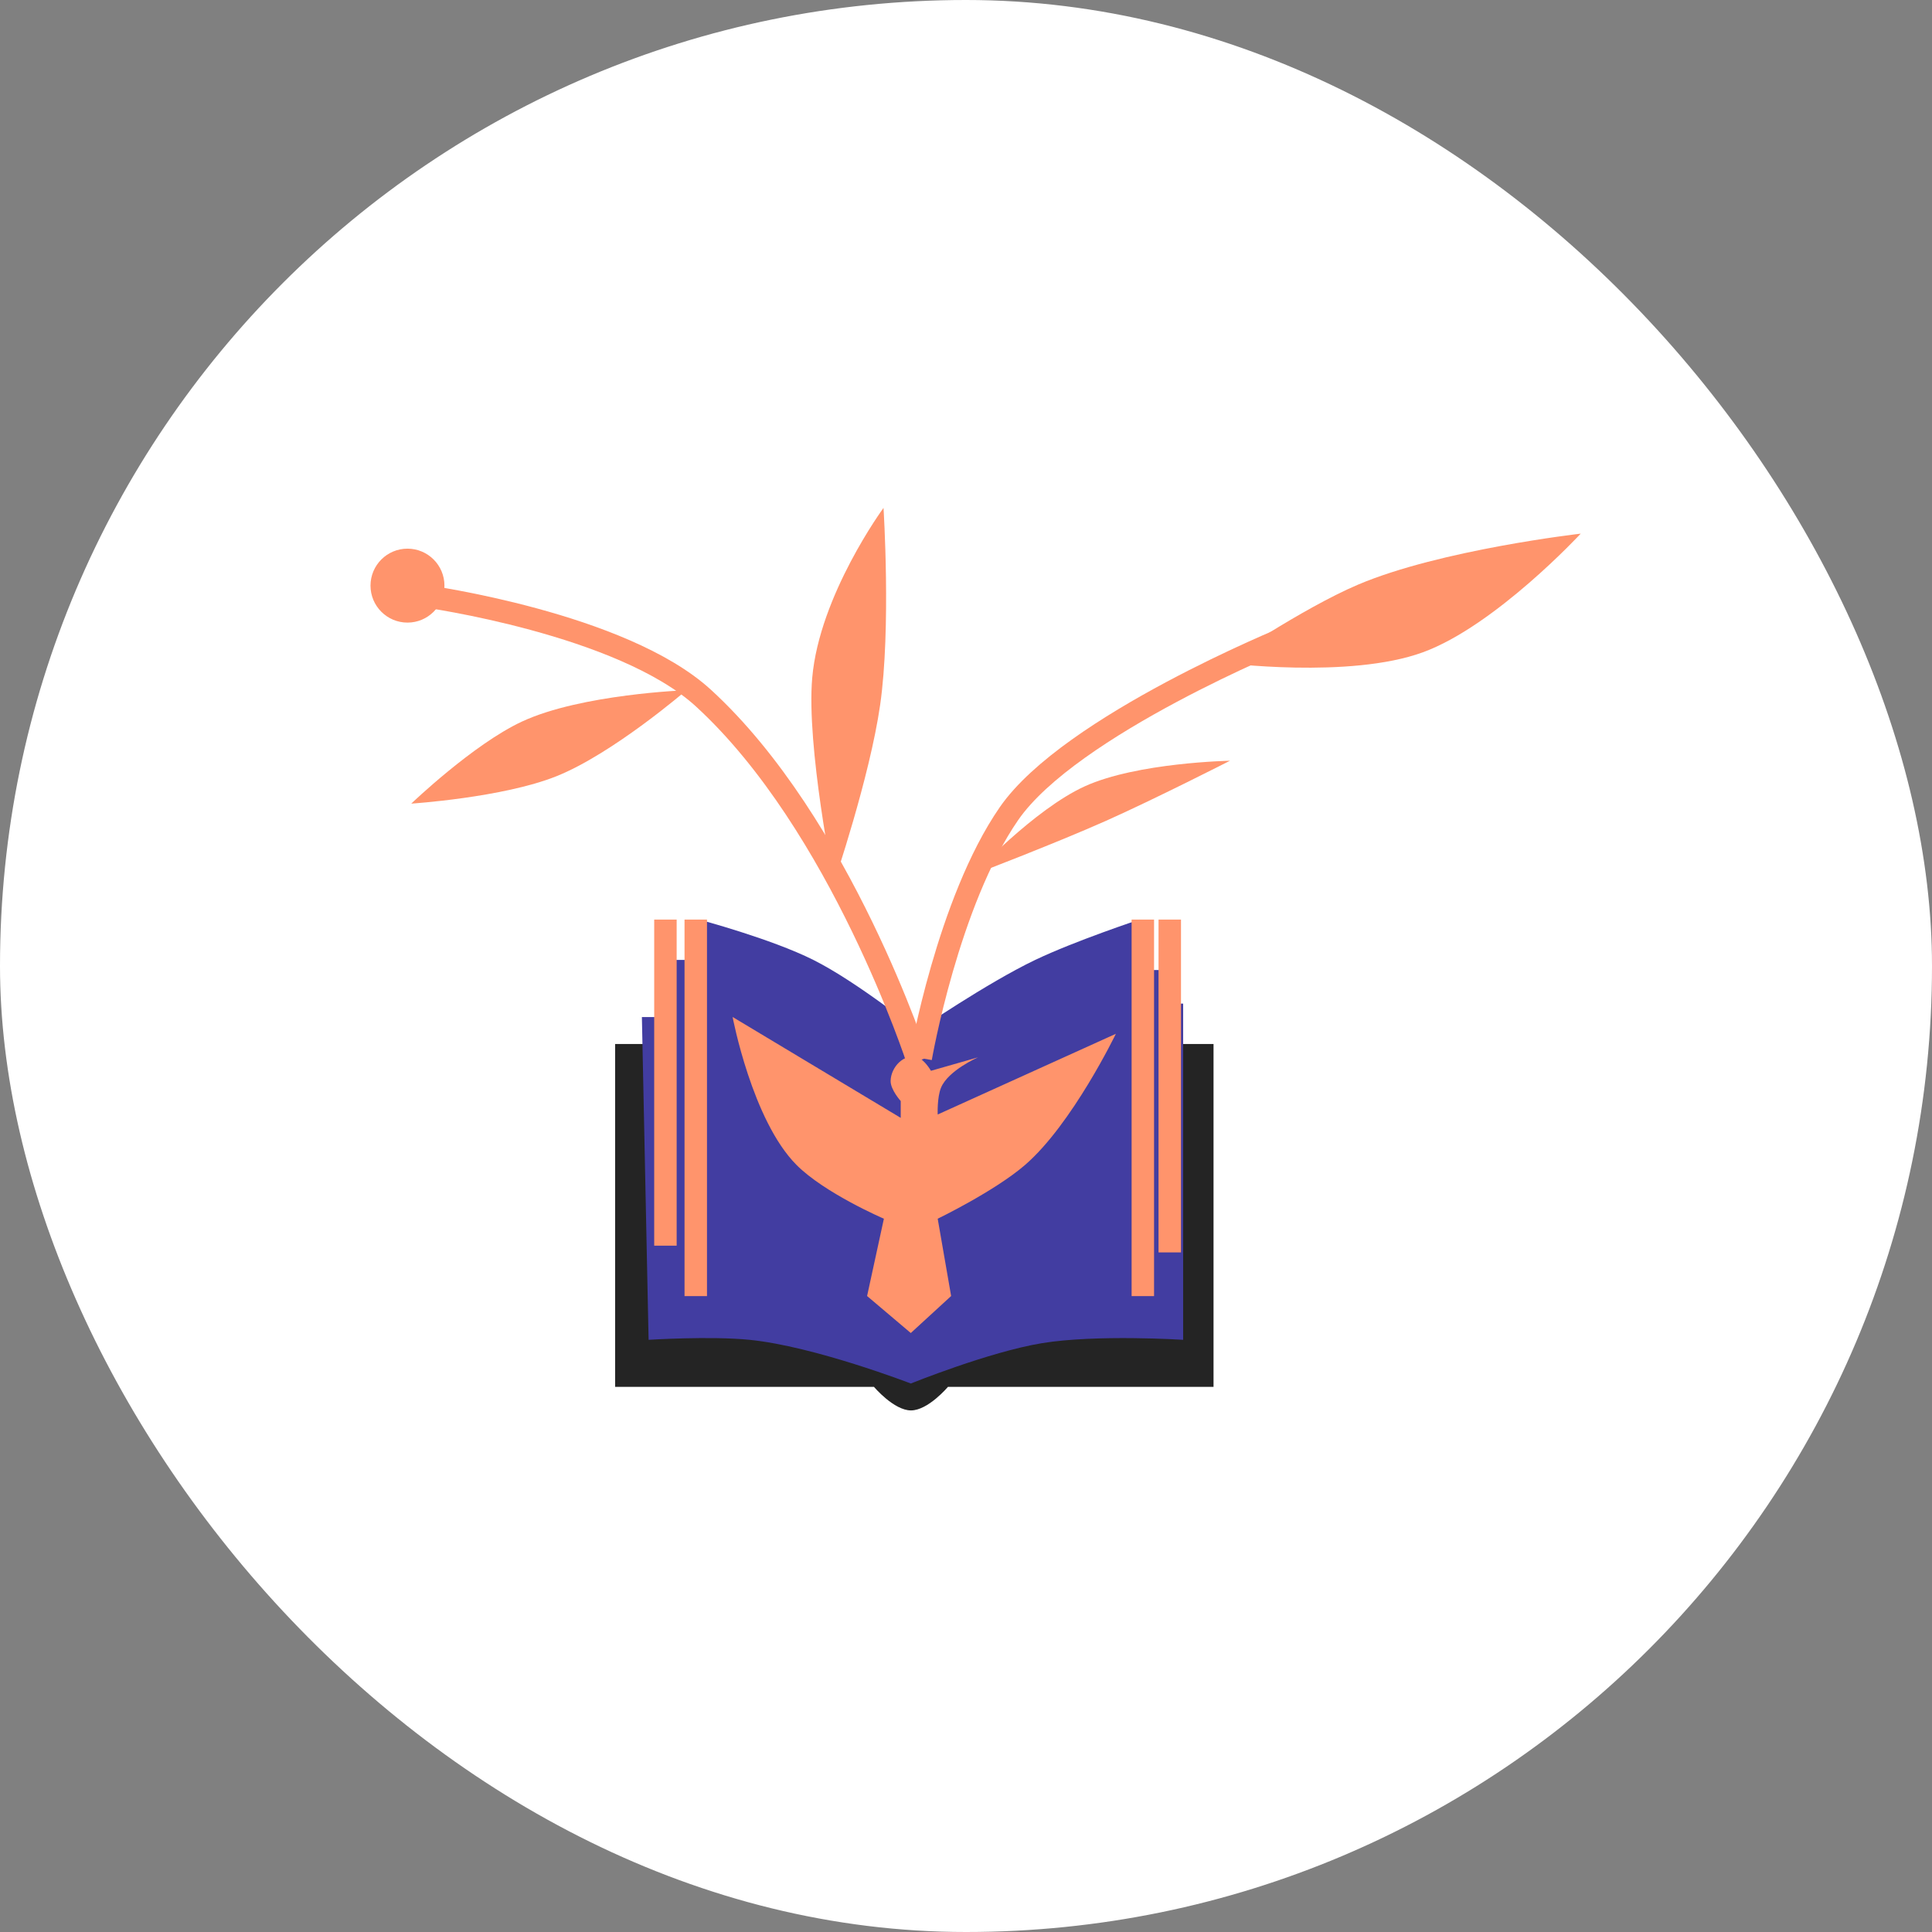 <?xml version="1.0" encoding="UTF-8"?> <svg xmlns="http://www.w3.org/2000/svg" width="66" height="66" viewBox="0 0 66 66" fill="none"><rect x="0" y="0" width="66" height="66" fill="#808080" stroke="none"/><rect width="66" height="66" rx="33" fill="white"></rect><path d="M41.456 35.664H21.014V47.378H29.857C29.857 47.378 30.535 48.182 31.12 48.182C31.705 48.182 32.383 47.378 32.383 47.378H41.456V35.664Z" fill="#242424"></path><path d="M22.846 34.745H21.928L22.157 45.77C22.157 45.77 24.264 45.636 25.603 45.77C27.822 45.991 31.115 47.263 31.115 47.263C31.115 47.263 33.789 46.182 35.594 45.885C37.454 45.579 40.418 45.77 40.418 45.77V34.285H39.844V33.137H38.925V31.414C38.925 31.414 36.71 32.149 35.365 32.792C33.713 33.582 31.345 35.204 31.345 35.204C31.345 35.204 29.286 33.545 27.785 32.792C26.339 32.067 23.88 31.414 23.88 31.414V32.792H22.846V34.745Z" fill="#423DA1"></path><path d="M30.77 38.188L25.027 34.742C25.027 34.742 25.693 38.272 27.209 39.795C28.175 40.766 30.195 41.633 30.195 41.633L29.621 44.274L31.114 45.538L32.492 44.274L32.033 41.633C32.033 41.633 33.983 40.691 35.019 39.795C36.628 38.404 38.12 35.316 38.12 35.316L32.033 38.073C32.033 38.073 32.009 37.488 32.148 37.154C32.393 36.566 33.411 36.12 33.411 36.12L31.803 36.58C31.803 36.58 31.585 36.198 31.344 36.12C30.89 35.974 30.435 36.448 30.425 36.924C30.419 37.225 30.77 37.613 30.77 37.613V38.188Z" fill="#FF946C"></path><path d="M31.35 36.238C31.35 36.238 28.729 28.155 24.031 23.849C21.246 21.296 14.516 20.367 14.516 20.367" stroke="#FF946C" stroke-width="0.767"></path><path d="M43.986 21.758C43.986 21.758 36.559 24.775 34.47 27.792C32.382 30.809 31.453 36.147 31.453 36.147" stroke="#FF946C" stroke-width="0.767"></path><path d="M17.837 24.647C16.167 25.422 14.049 27.453 14.049 27.453C14.049 27.453 17.175 27.249 19.004 26.519C20.937 25.748 23.449 23.579 23.449 23.579C23.449 23.579 19.86 23.708 17.837 24.647Z" fill="#FF946C"></path><path d="M27.747 23.153C27.541 25.485 28.486 30.164 28.486 30.164C28.486 30.164 29.712 26.559 30.067 24.081C30.444 21.463 30.182 17.351 30.182 17.351C30.182 17.351 27.995 20.328 27.747 23.153Z" fill="#FF946C"></path><path d="M37.061 26.86C35.327 27.647 33.24 29.886 33.24 29.886C33.24 29.886 36.03 28.821 37.777 28.043C39.458 27.294 42.018 25.988 42.018 25.988C42.018 25.988 38.851 26.047 37.061 26.86Z" fill="#FF946C"></path><path d="M46.386 19.975C44.471 20.791 41.769 22.639 41.769 22.639C41.769 22.639 46.097 23.202 48.609 22.283C51.083 21.378 54 18.23 54 18.23C54 18.23 49.193 18.78 46.386 19.975Z" fill="#FF946C"></path><circle cx="13.92" cy="20.006" r="1.263" fill="#FF946C"></circle><path d="M23.768 31.414V44.277" stroke="#FF946C" stroke-width="0.767"></path><path d="M22.732 31.414V42.554" stroke="#FF946C" stroke-width="0.767"></path><path d="M39.961 31.414L39.961 42.784" stroke="#FF946C" stroke-width="0.767"></path><path d="M39.041 31.414V44.277" stroke="#FF946C" stroke-width="0.767"></path></svg> 